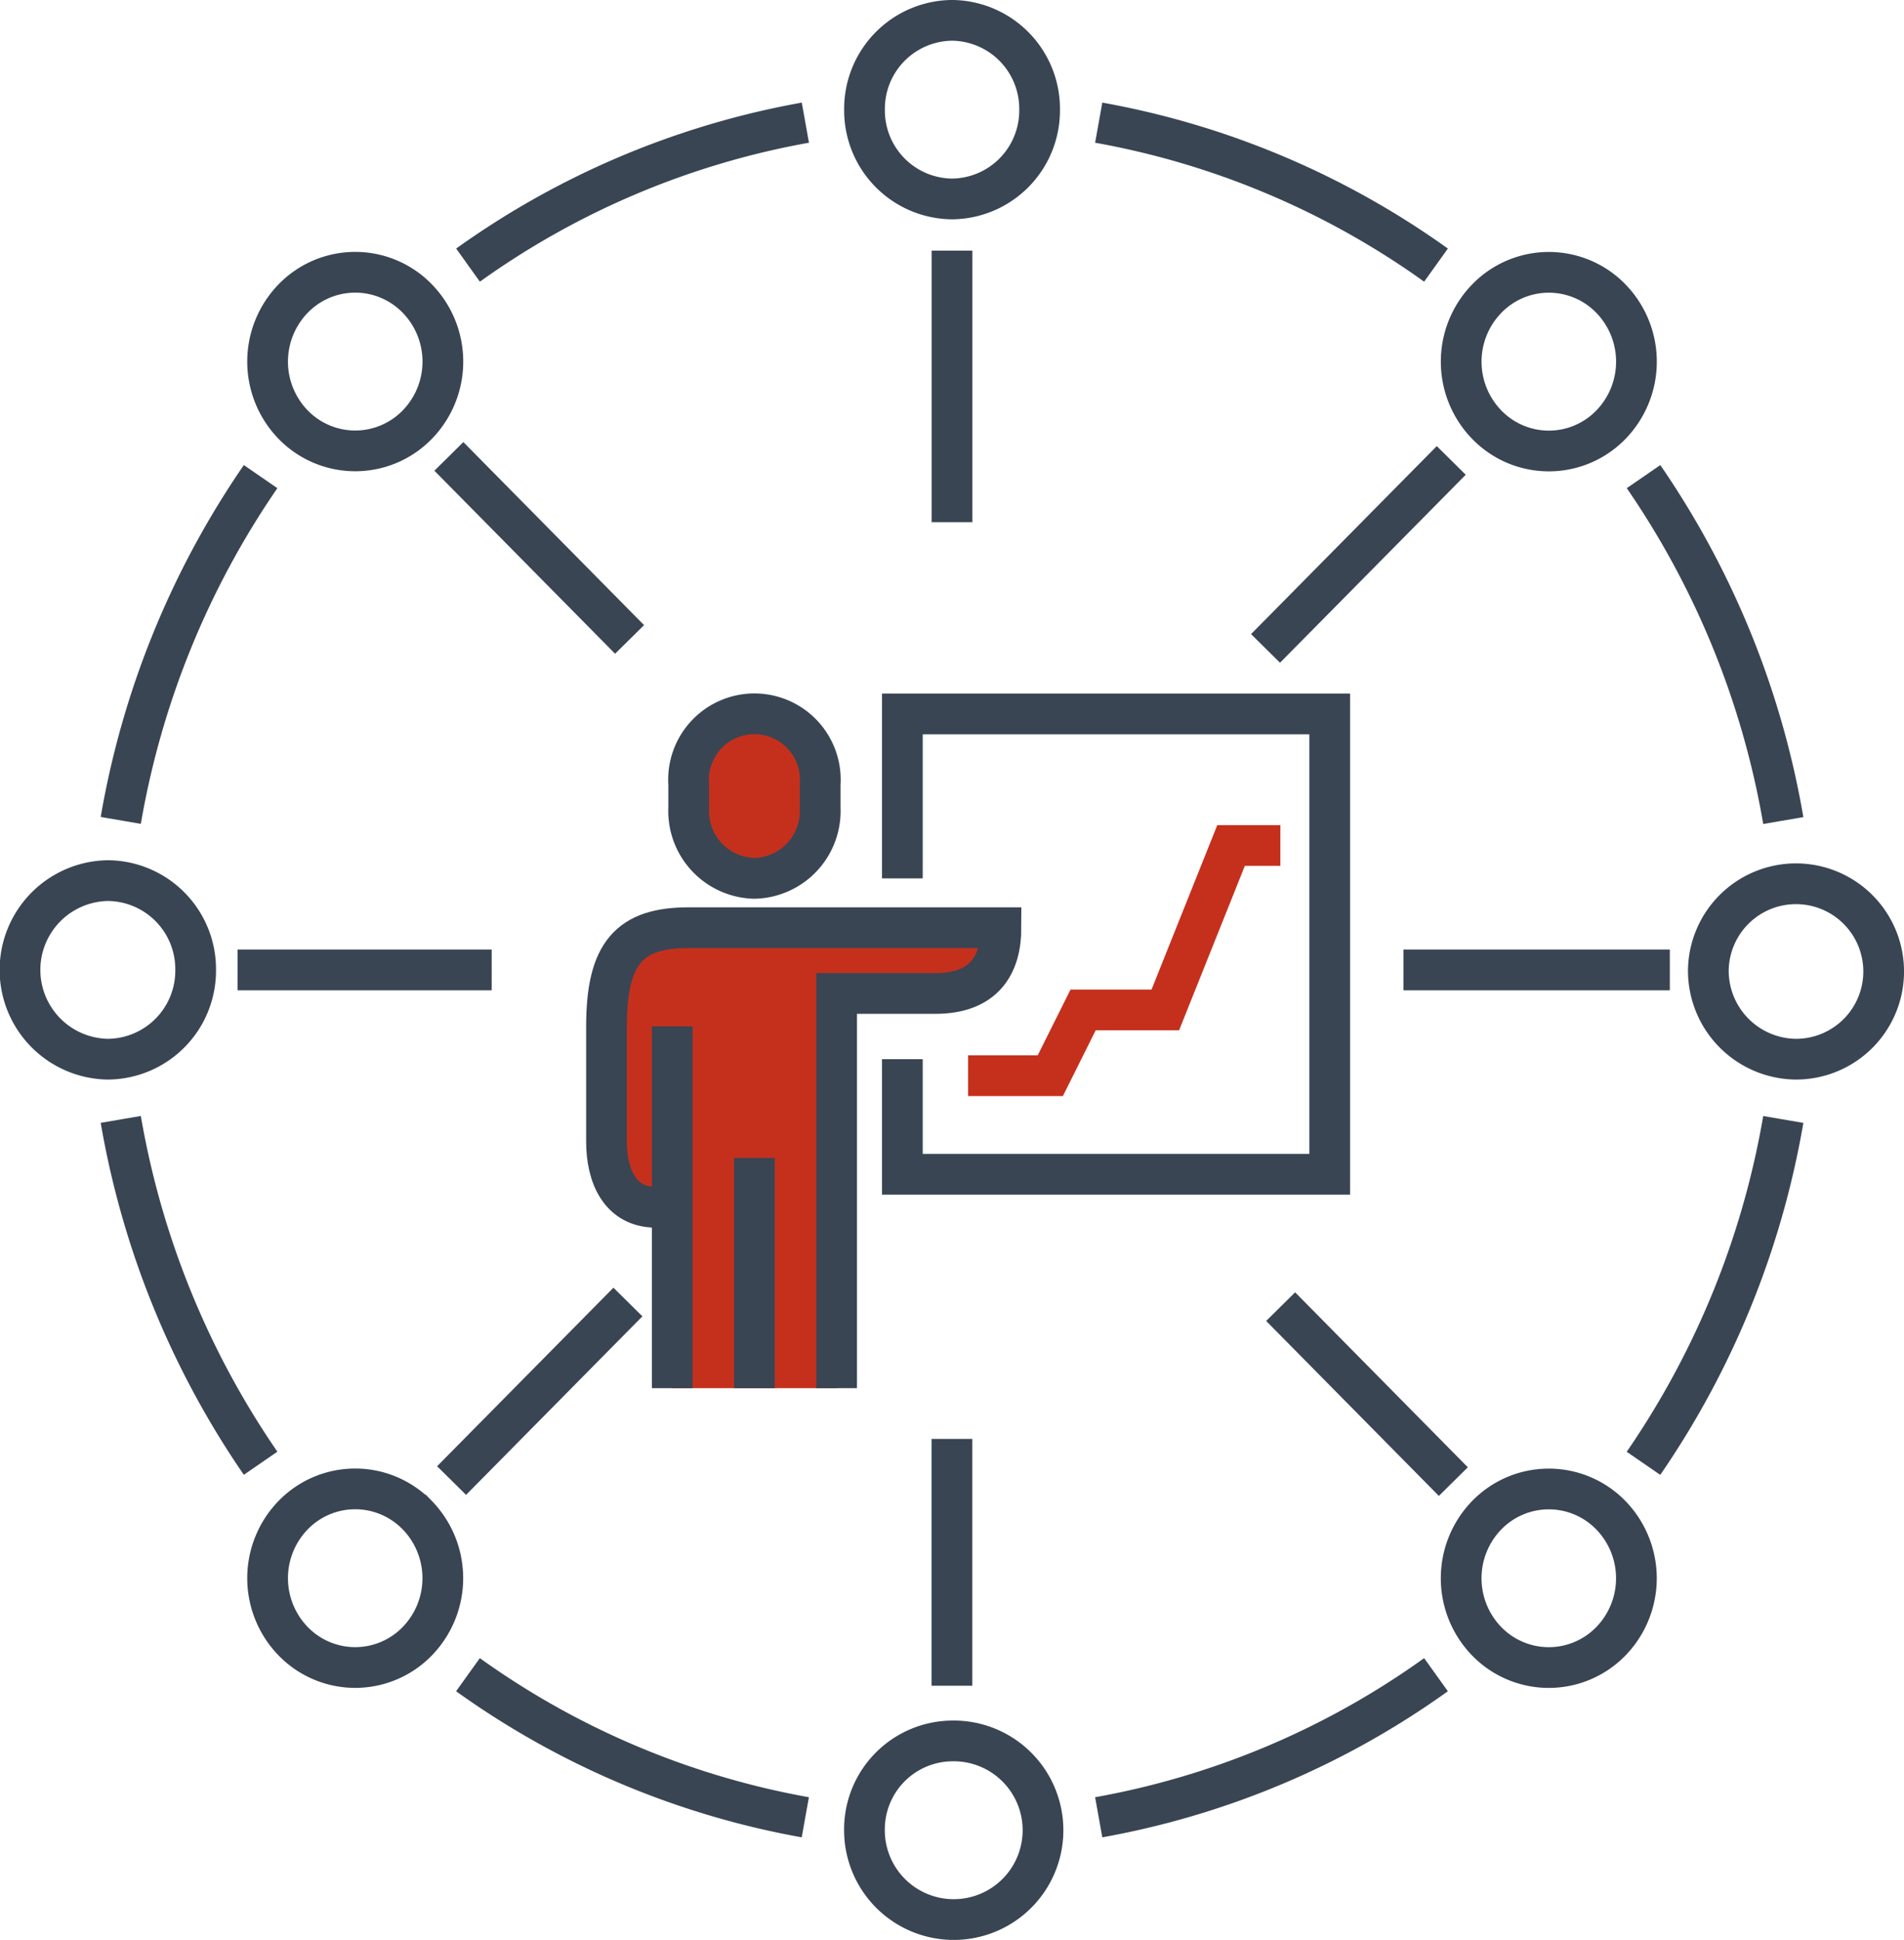 <svg height="95.236" viewBox="0 0 93.52 95.236" width="93.52" xmlns="http://www.w3.org/2000/svg" xmlns:xlink="http://www.w3.org/1999/xlink"><clipPath id="a"><path d="m0 .001h93.52v95.236h-93.52z"/></clipPath><g clip-path="url(#a)" transform="translate(0 -.001)"><path d="m37.056 43.123a3.308 3.308 0 0 0 3.229-3.46v-1.154a3.237 3.237 0 1 0 -6.458 0v1.154a3.308 3.308 0 0 0 3.229 3.46" fill="#c5301d"/><path d="m41.093 68.15v-19.376h4.844c2.436 0 3.229-1.438 3.229-3.23h-15.339c-2.893 0-4.037 1.221-4.037 4.844v5.652c0 1.732.69 3.229 2.422 3.229h.808v8.881z" fill="#c5301d"/><g fill="none" stroke-miterlimit="10" stroke-width="2"><path d="m20.491 14.653a4.439 4.439 0 0 1 0 6.2 4.251 4.251 0 0 1 -6.087 0 4.443 4.443 0 0 1 0-6.2 4.246 4.246 0 0 1 6.087-0z" stroke="#394553"/><path d="m9.61 47.618a4.345 4.345 0 0 1 -4.31 4.382 4.384 4.384 0 0 1 0-8.767 4.346 4.346 0 0 1 4.31 4.385z" stroke="#394553"/><path d="m20.491 74.379a4.447 4.447 0 0 1 0 6.2 4.246 4.246 0 0 1 -6.087 0 4.443 4.443 0 0 1 0-6.2 4.247 4.247 0 0 1 6.084 0z" stroke="#394553"/><path d="m46.76 85.469a4.385 4.385 0 1 1 -4.3 4.382 4.343 4.343 0 0 1 4.3-4.382z" stroke="#394553"/><path d="m79.116 74.383a4.443 4.443 0 0 1 0 6.2 4.251 4.251 0 0 1 -6.087 0 4.443 4.443 0 0 1 0-6.2 4.251 4.251 0 0 1 6.087 0z" stroke="#394553"/><path d="m83.91 47.618a4.306 4.306 0 1 1 4.305 4.382 4.345 4.345 0 0 1 -4.305-4.382z" stroke="#394553"/><path d="m79.119 14.656a4.445 4.445 0 0 1 0 6.2 4.246 4.246 0 0 1 -6.087 0 4.439 4.439 0 0 1 0-6.2 4.246 4.246 0 0 1 6.087-0z" stroke="#394553"/><path d="m46.763 1a4.343 4.343 0 0 1 4.3 4.382 4.343 4.343 0 0 1 -4.3 4.386 4.343 4.343 0 0 1 -4.3-4.386 4.343 4.343 0 0 1 4.3-4.382z" stroke="#394553"/><path d="m0 13.333v-13.333" stroke="#394553" transform="translate(46.76 12.305)"/><path d="m8.876 8.986-8.876-8.986" stroke="#394553" transform="translate(22.047 22.407)"/><path d="m12.481 0h-12.481" stroke="#394553" transform="translate(11.67 47.618)"/><path d="m8.661 0-8.661 8.765" stroke="#394553" transform="translate(22.181 63.921)"/><path d="m0 12.117v-12.117" stroke="#394553" transform="translate(46.757 70.643)"/><path d="m8.483 8.59-8.483-8.59" stroke="#394553" transform="translate(62.902 64.148)"/><path d="m13.085 0h-13.085" stroke="#394553" transform="translate(68.933 47.618)"/><path d="m0 9.229 9.122-9.229" stroke="#394553" transform="translate(62.16 22.605)"/><path d="m22.988 13.017a40.783 40.783 0 0 1 16.57-6.994" stroke="#394553"/><path d="m5.932 40.277a42.425 42.425 0 0 1 6.868-16.877" stroke="#394553"/><path d="m5.932 54.956a42.436 42.436 0 0 0 6.868 16.88" stroke="#394553"/><path d="m22.985 82.217a40.752 40.752 0 0 0 16.57 7" stroke="#394553"/><path d="m53.966 89.217a40.752 40.752 0 0 0 16.567-7" stroke="#394553"/><path d="m80.724 71.84a42.4 42.4 0 0 0 6.867-16.881" stroke="#394553"/><path d="m80.727 23.4a42.41 42.41 0 0 1 6.864 16.884" stroke="#394553"/><path d="m53.966 6.023a40.788 40.788 0 0 1 16.567 6.994" stroke="#394553"/><path d="m44.322 43.123v-8.073h20.991v22.6h-20.991v-5.65" stroke="#394553"/><path d="m37.056 43.123a3.308 3.308 0 0 0 3.229-3.46v-1.154a3.237 3.237 0 1 0 -6.458 0v1.154a3.308 3.308 0 0 0 3.229 3.46z" stroke="#394553"/><path d="m41.093 68.15v-19.376h4.844c2.436 0 3.229-1.438 3.229-3.23h-15.339c-2.893 0-4.037 1.221-4.037 4.844v5.652c0 1.732.69 3.229 2.422 3.229h.808" stroke="#394553"/><path d="m0 0v11.303" stroke="#394553" transform="translate(37.056 56.847)"/><path d="m0 0v17.762" stroke="#394553" transform="translate(33.019 50.389)"/><path d="m47.551 52.811h4.037l1.612-3.229h4.037l3.23-8.074h2.422" stroke="#c5301d"/></g></g></svg>